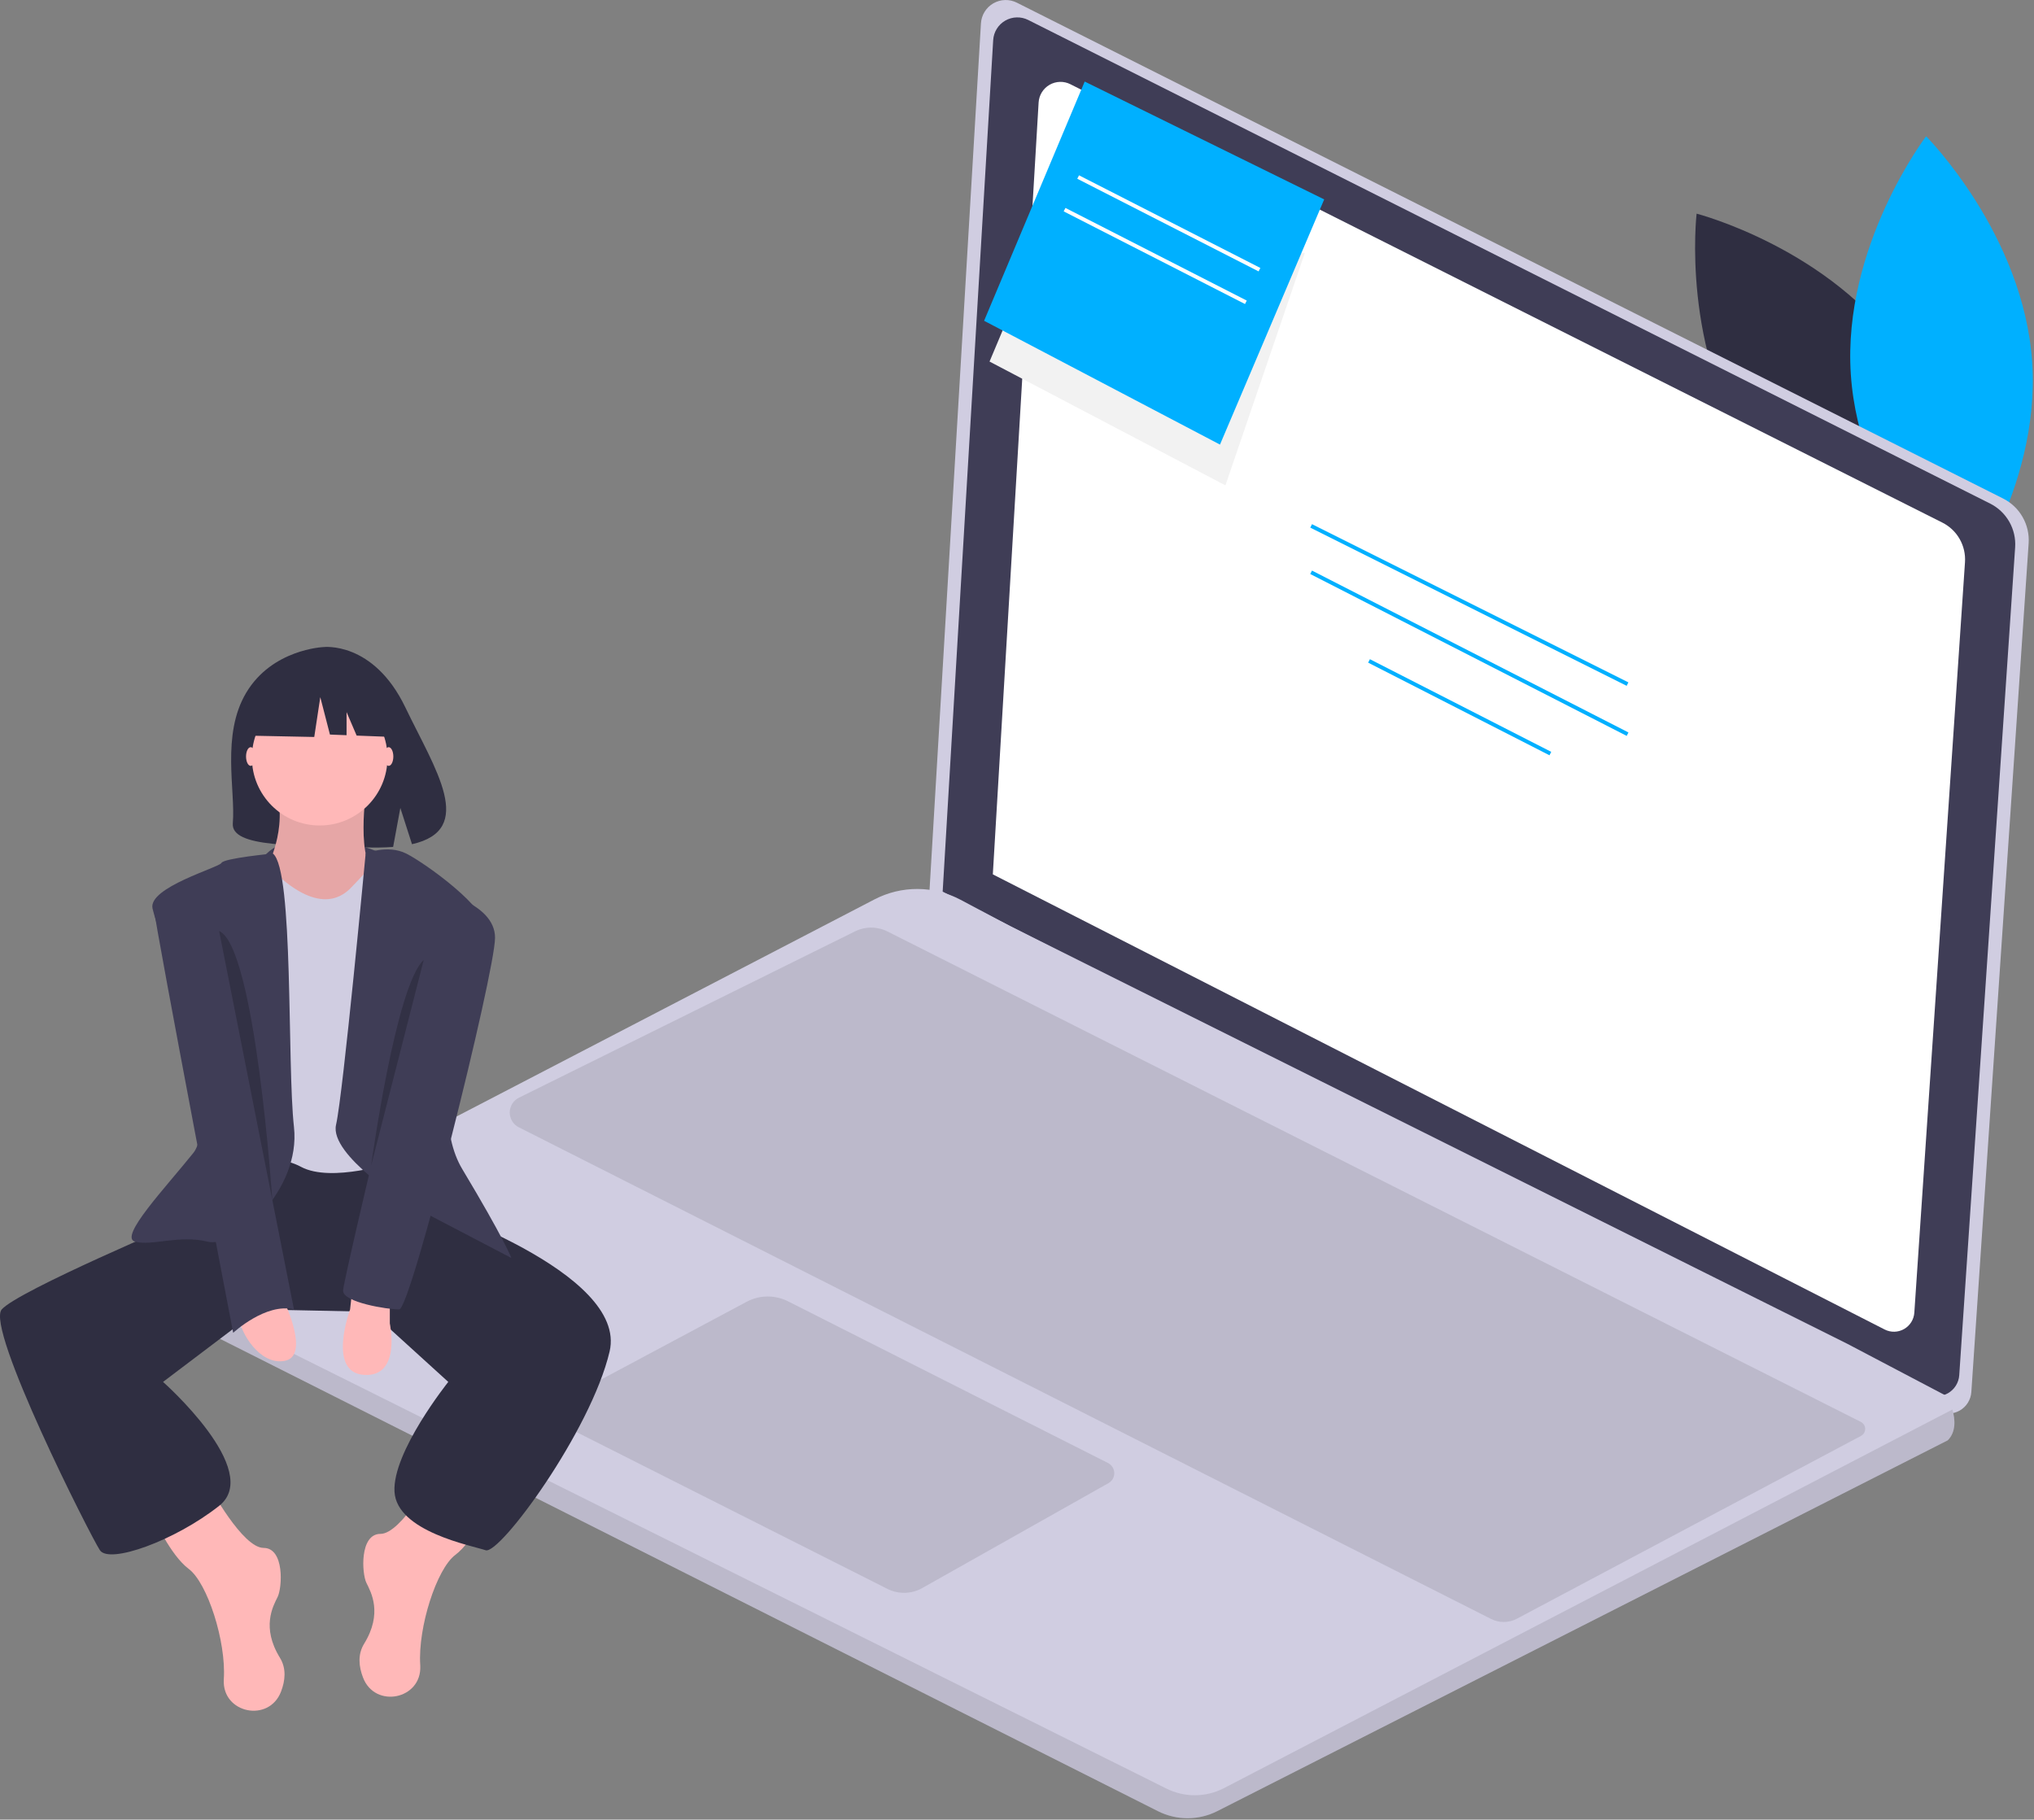 <?xml version="1.0" encoding="UTF-8"?> <svg xmlns="http://www.w3.org/2000/svg" width="408" height="365" viewBox="0 0 408 365" fill="none"><rect x="0" y="0" width="408" height="365" fill="#808080" stroke="none"/> <g clip-path="url(#clip0)"> <path d="M381.742 71.045C396.313 92.304 393.088 119.843 393.088 119.843C393.088 119.843 366.24 112.915 351.67 91.656C337.099 70.397 340.323 42.858 340.323 42.858C340.323 42.858 367.171 49.786 381.742 71.045Z" fill="#2F2E41"></path> <path d="M371.258 75.104C372.963 100.821 392.534 120.462 392.534 120.462C392.534 120.462 409.341 98.409 407.636 72.693C405.931 46.976 386.36 27.335 386.36 27.335C386.36 27.335 369.553 49.388 371.258 75.104Z" fill="#00B0FF"></path> <path d="M203.97 0.536L401.794 99.994C403.438 100.821 404.803 102.115 405.715 103.713C406.628 105.312 407.049 107.145 406.925 108.982L395.431 279.229C395.38 279.992 395.14 280.731 394.733 281.38C394.327 282.028 393.766 282.566 393.101 282.944C392.436 283.323 391.687 283.531 390.922 283.55C390.157 283.569 389.399 283.398 388.716 283.053L186.381 179.792L196.769 4.686C196.818 3.863 197.07 3.066 197.503 2.365C197.937 1.664 198.537 1.081 199.251 0.67C199.965 0.259 200.77 0.031 201.594 0.007C202.417 -0.016 203.234 0.165 203.97 0.536Z" fill="#D0CDE1"></path> <path d="M206.247 4.005L399.211 101.02C400.816 101.827 402.146 103.089 403.037 104.648C403.927 106.208 404.338 107.995 404.217 109.787L393.005 275.853C392.955 276.597 392.721 277.318 392.325 277.951C391.928 278.583 391.381 279.107 390.732 279.477C390.083 279.846 389.353 280.049 388.607 280.068C387.861 280.086 387.121 279.92 386.455 279.583L189.09 178.858L199.223 8.053C199.27 7.251 199.516 6.473 199.939 5.789C200.362 5.105 200.947 4.537 201.644 4.136C202.34 3.735 203.125 3.512 203.929 3.49C204.732 3.467 205.529 3.644 206.247 4.005Z" fill="#3F3D56"></path> <path d="M214.703 16.891L389.62 104.832C391.074 105.563 392.281 106.707 393.088 108.121C393.895 109.535 394.267 111.155 394.157 112.779L383.995 263.313C383.949 263.988 383.737 264.641 383.377 265.215C383.018 265.788 382.522 266.263 381.934 266.598C381.346 266.933 380.684 267.117 380.008 267.134C379.331 267.15 378.661 266.999 378.057 266.694L199.152 175.39L208.336 20.56C208.38 19.833 208.603 19.128 208.986 18.508C209.369 17.888 209.9 17.373 210.531 17.01C211.162 16.646 211.874 16.444 212.602 16.424C213.33 16.403 214.052 16.563 214.703 16.891Z" fill="white"></path> <path d="M34.216 263.564L232.292 363.318C234.135 364.245 236.17 364.726 238.234 364.723C240.297 364.721 242.331 364.234 244.172 363.302L390.703 288.918C392.421 287.2 392.182 284.654 391.632 282.742C391.365 281.817 391.002 280.922 390.549 280.072L370.581 269.57L202.696 185.805L192.666 180.481C190.01 179.074 187.053 178.333 184.049 178.321C181.044 178.309 178.081 179.026 175.415 180.411L34.154 253.789C33.255 254.253 32.502 254.958 31.979 255.824C31.456 256.69 31.182 257.683 31.189 258.695C31.195 259.707 31.481 260.697 32.015 261.556C32.55 262.416 33.311 263.11 34.216 263.564Z" fill="#D0CDE1"></path> <path opacity="0.1" d="M34.216 263.564L232.292 363.318C234.135 364.245 236.171 364.726 238.234 364.723C240.297 364.721 242.331 364.234 244.172 363.302L390.703 288.918C392.422 287.2 392.182 284.654 391.632 282.742L245.539 358.678C243.756 359.605 241.779 360.097 239.77 360.114C237.761 360.131 235.777 359.673 233.979 358.777L31.259 257.782C31.069 258.935 31.253 260.119 31.785 261.16C32.317 262.201 33.169 263.043 34.216 263.564Z" fill="black"></path> <path opacity="0.1" d="M222.222 293.452L158.074 261.036C156.783 260.384 155.353 260.051 153.906 260.068C152.46 260.084 151.038 260.449 149.762 261.131L112.55 281.011C112.12 281.241 111.761 281.584 111.513 282.004C111.265 282.423 111.136 282.903 111.142 283.391C111.148 283.878 111.287 284.355 111.545 284.768C111.803 285.182 112.17 285.516 112.605 285.736L178.01 318.718C179.096 319.265 180.3 319.537 181.516 319.509C182.732 319.481 183.923 319.154 184.982 318.557L222.343 297.509C222.707 297.304 223.008 297.003 223.214 296.639C223.419 296.275 223.521 295.862 223.509 295.444C223.496 295.026 223.37 294.62 223.143 294.269C222.916 293.917 222.597 293.635 222.222 293.452Z" fill="black"></path> <path opacity="0.1" d="M373.298 288.031L304.27 324.702C303.476 325.124 302.592 325.349 301.692 325.358C300.793 325.367 299.905 325.16 299.102 324.754L104.067 226.124C103.518 225.847 103.056 225.421 102.735 224.896C102.414 224.371 102.245 223.766 102.247 223.15C102.25 222.535 102.424 221.932 102.75 221.409C103.076 220.887 103.541 220.465 104.093 220.192L171.501 186.829C172.517 186.326 173.636 186.066 174.769 186.07C175.903 186.074 177.02 186.342 178.032 186.852L373.268 285.221C373.527 285.351 373.745 285.55 373.899 285.797C374.052 286.043 374.135 286.326 374.138 286.617C374.141 286.907 374.065 287.192 373.917 287.441C373.768 287.691 373.555 287.895 373.298 288.031Z" fill="black"></path> <path d="M263.175 105.147L262.829 105.839L326.293 137.571L326.639 136.878L263.175 105.147Z" fill="#00B0FF"></path> <path d="M263.17 114.453L262.818 115.141L326.298 147.613L326.651 146.925L263.17 114.453Z" fill="#00B0FF"></path> <path d="M274.79 132.232L274.438 132.921L310.808 151.505L311.161 150.816L274.79 132.232Z" fill="#00B0FF"></path> <path d="M76.085 170.979C76.085 170.979 60.609 164.236 53.34 171.359C46.071 178.483 72.802 176.138 76.085 170.979Z" fill="#3F3D56"></path> <path d="M49.362 138.998C54.563 130.21 64.852 129.8 64.852 129.8C64.852 129.8 74.879 128.518 81.311 141.902C87.306 154.377 95.579 166.422 82.643 169.342L80.306 162.069L78.859 169.883C77.017 170.016 75.169 170.047 73.323 169.978C59.469 169.531 46.275 170.109 46.7 165.137C47.264 158.528 44.358 147.453 49.362 138.998Z" fill="#2F2E41"></path> <path d="M42.085 298.305C42.085 298.305 48.65 310.498 52.871 310.498C57.092 310.498 56.623 318.471 55.685 320.347C54.747 322.223 52.402 326.443 56.154 332.54C57.464 334.67 57.23 337.085 56.37 339.327C53.96 345.609 44.587 343.706 44.886 336.985C44.89 336.91 44.894 336.836 44.898 336.761C45.367 329.257 41.616 317.533 37.864 314.719C34.112 311.905 30.829 304.402 30.829 304.402L42.085 298.305Z" fill="#FFB8B8"></path> <path d="M87.106 295.491C87.106 295.491 80.54 307.684 76.32 307.684C72.099 307.684 72.568 315.657 73.506 317.533C74.444 319.409 76.788 323.629 73.037 329.726C71.726 331.856 71.961 334.271 72.821 336.513C75.23 342.795 84.603 340.892 84.304 334.171C84.301 334.096 84.297 334.022 84.292 333.947C83.823 326.443 87.575 314.719 91.327 311.905C95.078 309.091 98.361 301.588 98.361 301.588L87.106 295.491Z" fill="#FFB8B8"></path> <path d="M81.947 235.463L84.761 241.56C84.761 241.56 126.031 255.16 122.279 271.105C118.527 287.05 100.237 311.905 97.423 310.967C94.609 310.029 79.602 307.216 79.133 299.243C78.664 291.271 89.92 277.201 89.92 277.201L74.444 263.132L51.923 262.663L32.705 277.201C32.705 277.201 52.871 295.022 43.961 302.057C35.05 309.091 21.919 313.781 20.043 310.967C18.167 308.154 -2.937 266.415 0.346 262.663C3.629 258.911 36.926 244.842 36.926 244.842L45.836 232.18L80.54 230.304L81.947 235.463Z" fill="#2F2E41"></path> <path d="M73.506 158.083C73.506 158.083 71.161 173.559 75.851 175.435C80.54 177.31 66.471 185.283 66.471 185.283H58.499L53.34 174.497C53.34 174.497 58.03 166.055 55.216 158.083C52.402 150.11 73.506 158.083 73.506 158.083Z" fill="#FFB8B8"></path> <path opacity="0.1" d="M73.506 158.083C73.506 158.083 71.161 173.559 75.851 175.435C80.54 177.31 66.471 185.283 66.471 185.283H58.499L53.34 174.497C53.34 174.497 58.03 166.055 55.216 158.083C52.402 150.11 73.506 158.083 73.506 158.083Z" fill="black"></path> <path d="M76.788 171.214C76.788 171.214 71.63 176.842 70.692 177.779C69.754 178.717 65.533 183.876 56.623 176.373C47.712 168.869 46.774 177.779 46.774 177.779V234.056C46.774 234.056 54.278 230.773 60.374 234.056C66.471 237.339 79.133 233.118 79.133 233.118L81.478 174.966L76.788 171.214Z" fill="#D0CDE1"></path> <path d="M73.344 171.214C73.344 171.214 77.726 169.338 81.478 171.214C85.23 173.09 98.361 182.469 97.423 186.69C96.485 190.911 84.292 220.456 92.734 234.525C101.175 248.594 102.582 252.346 102.582 252.346L81.947 241.56C81.947 241.56 66.002 231.711 67.409 225.615C68.816 219.518 73.344 171.214 73.344 171.214Z" fill="#3F3D56"></path> <path d="M54.741 171.214C54.741 171.214 44.898 172.152 44.429 173.09C43.96 174.028 29.657 178.014 30.595 182.235C31.533 186.455 44.429 224.208 38.802 231.242C33.174 238.277 23.795 248.125 27.077 249.063C30.36 250.001 35.988 247.656 41.616 249.063C47.243 250.47 60.374 238.746 58.968 226.084C57.561 213.421 58.956 174.497 54.741 171.214Z" fill="#3F3D56"></path> <path d="M78.195 260.787V265.477C78.195 265.477 80.54 276.263 73.037 275.794C65.533 275.325 70.223 262.663 70.223 262.663L70.692 258.442L78.195 260.787Z" fill="#FFB8B8"></path> <path d="M57.092 261.256C57.092 261.256 62.25 272.043 57.092 272.981C51.933 273.919 48.181 266.884 48.181 265.008C48.181 263.132 57.092 261.256 57.092 261.256Z" fill="#FFB8B8"></path> <path d="M50.292 153.628C50.81 153.628 51.23 152.788 51.23 151.752C51.23 150.716 50.81 149.876 50.292 149.876C49.774 149.876 49.354 150.716 49.354 151.752C49.354 152.788 49.774 153.628 50.292 153.628Z" fill="#FFB8B8"></path> <path d="M77.961 153.628C78.479 153.628 78.899 152.788 78.899 151.752C78.899 150.716 78.479 149.876 77.961 149.876C77.443 149.876 77.023 150.716 77.023 151.752C77.023 152.788 77.443 153.628 77.961 153.628Z" fill="#FFB8B8"></path> <path d="M42.085 177.311C42.085 177.311 30.36 177.311 30.829 182C31.298 186.69 46.774 267.353 46.774 267.353C46.774 267.353 53.34 261.256 58.968 262.663L42.085 177.311Z" fill="#3F3D56"></path> <path d="M87.575 178.717C87.575 178.717 99.299 181.062 99.299 188.097C99.299 195.131 82.416 262.663 80.071 262.663C77.726 262.663 68.816 261.256 68.816 258.911C68.816 256.567 87.575 178.717 87.575 178.717Z" fill="#3F3D56"></path> <path opacity="0.2" d="M84.996 192.552L74.444 233.817C74.444 233.817 79.368 197.711 84.996 192.552Z" fill="black"></path> <path opacity="0.2" d="M43.953 186.754L54.624 240.706C54.624 240.706 51.214 189.866 43.953 186.754Z" fill="black"></path> <path d="M64.126 165.586C71.637 165.586 77.726 159.497 77.726 151.986C77.726 144.475 71.637 138.386 64.126 138.386C56.615 138.386 50.526 144.475 50.526 151.986C50.526 159.497 56.615 165.586 64.126 165.586Z" fill="#FFB8B8"></path> <path d="M51.661 138.15L61.827 132.826L75.865 135.004L78.769 147.832L71.539 147.554L69.519 142.841V147.476L66.183 147.348L64.247 139.845L63.037 147.832L51.177 147.59L51.661 138.15Z" fill="#2F2E41"></path> <path d="M204.098 59.194L198.492 72.526L245.807 97.362L261.747 50.714" fill="#F2F2F2"></path> <path d="M244.716 89.182L265.619 39.999L217.578 16.359L197.401 64.346L244.716 89.182Z" fill="#00B0FF"></path> <path d="M216.442 35.167L216.09 35.856L252.461 54.44L252.813 53.751L216.442 35.167Z" fill="white"></path> <path d="M213.716 41.711L213.363 42.4L249.734 60.984L250.086 60.295L213.716 41.711Z" fill="white"></path> </g> <defs> <clipPath id="clip0"> <rect width="407.758" height="364.724" fill="white"></rect> </clipPath> </defs> </svg> 